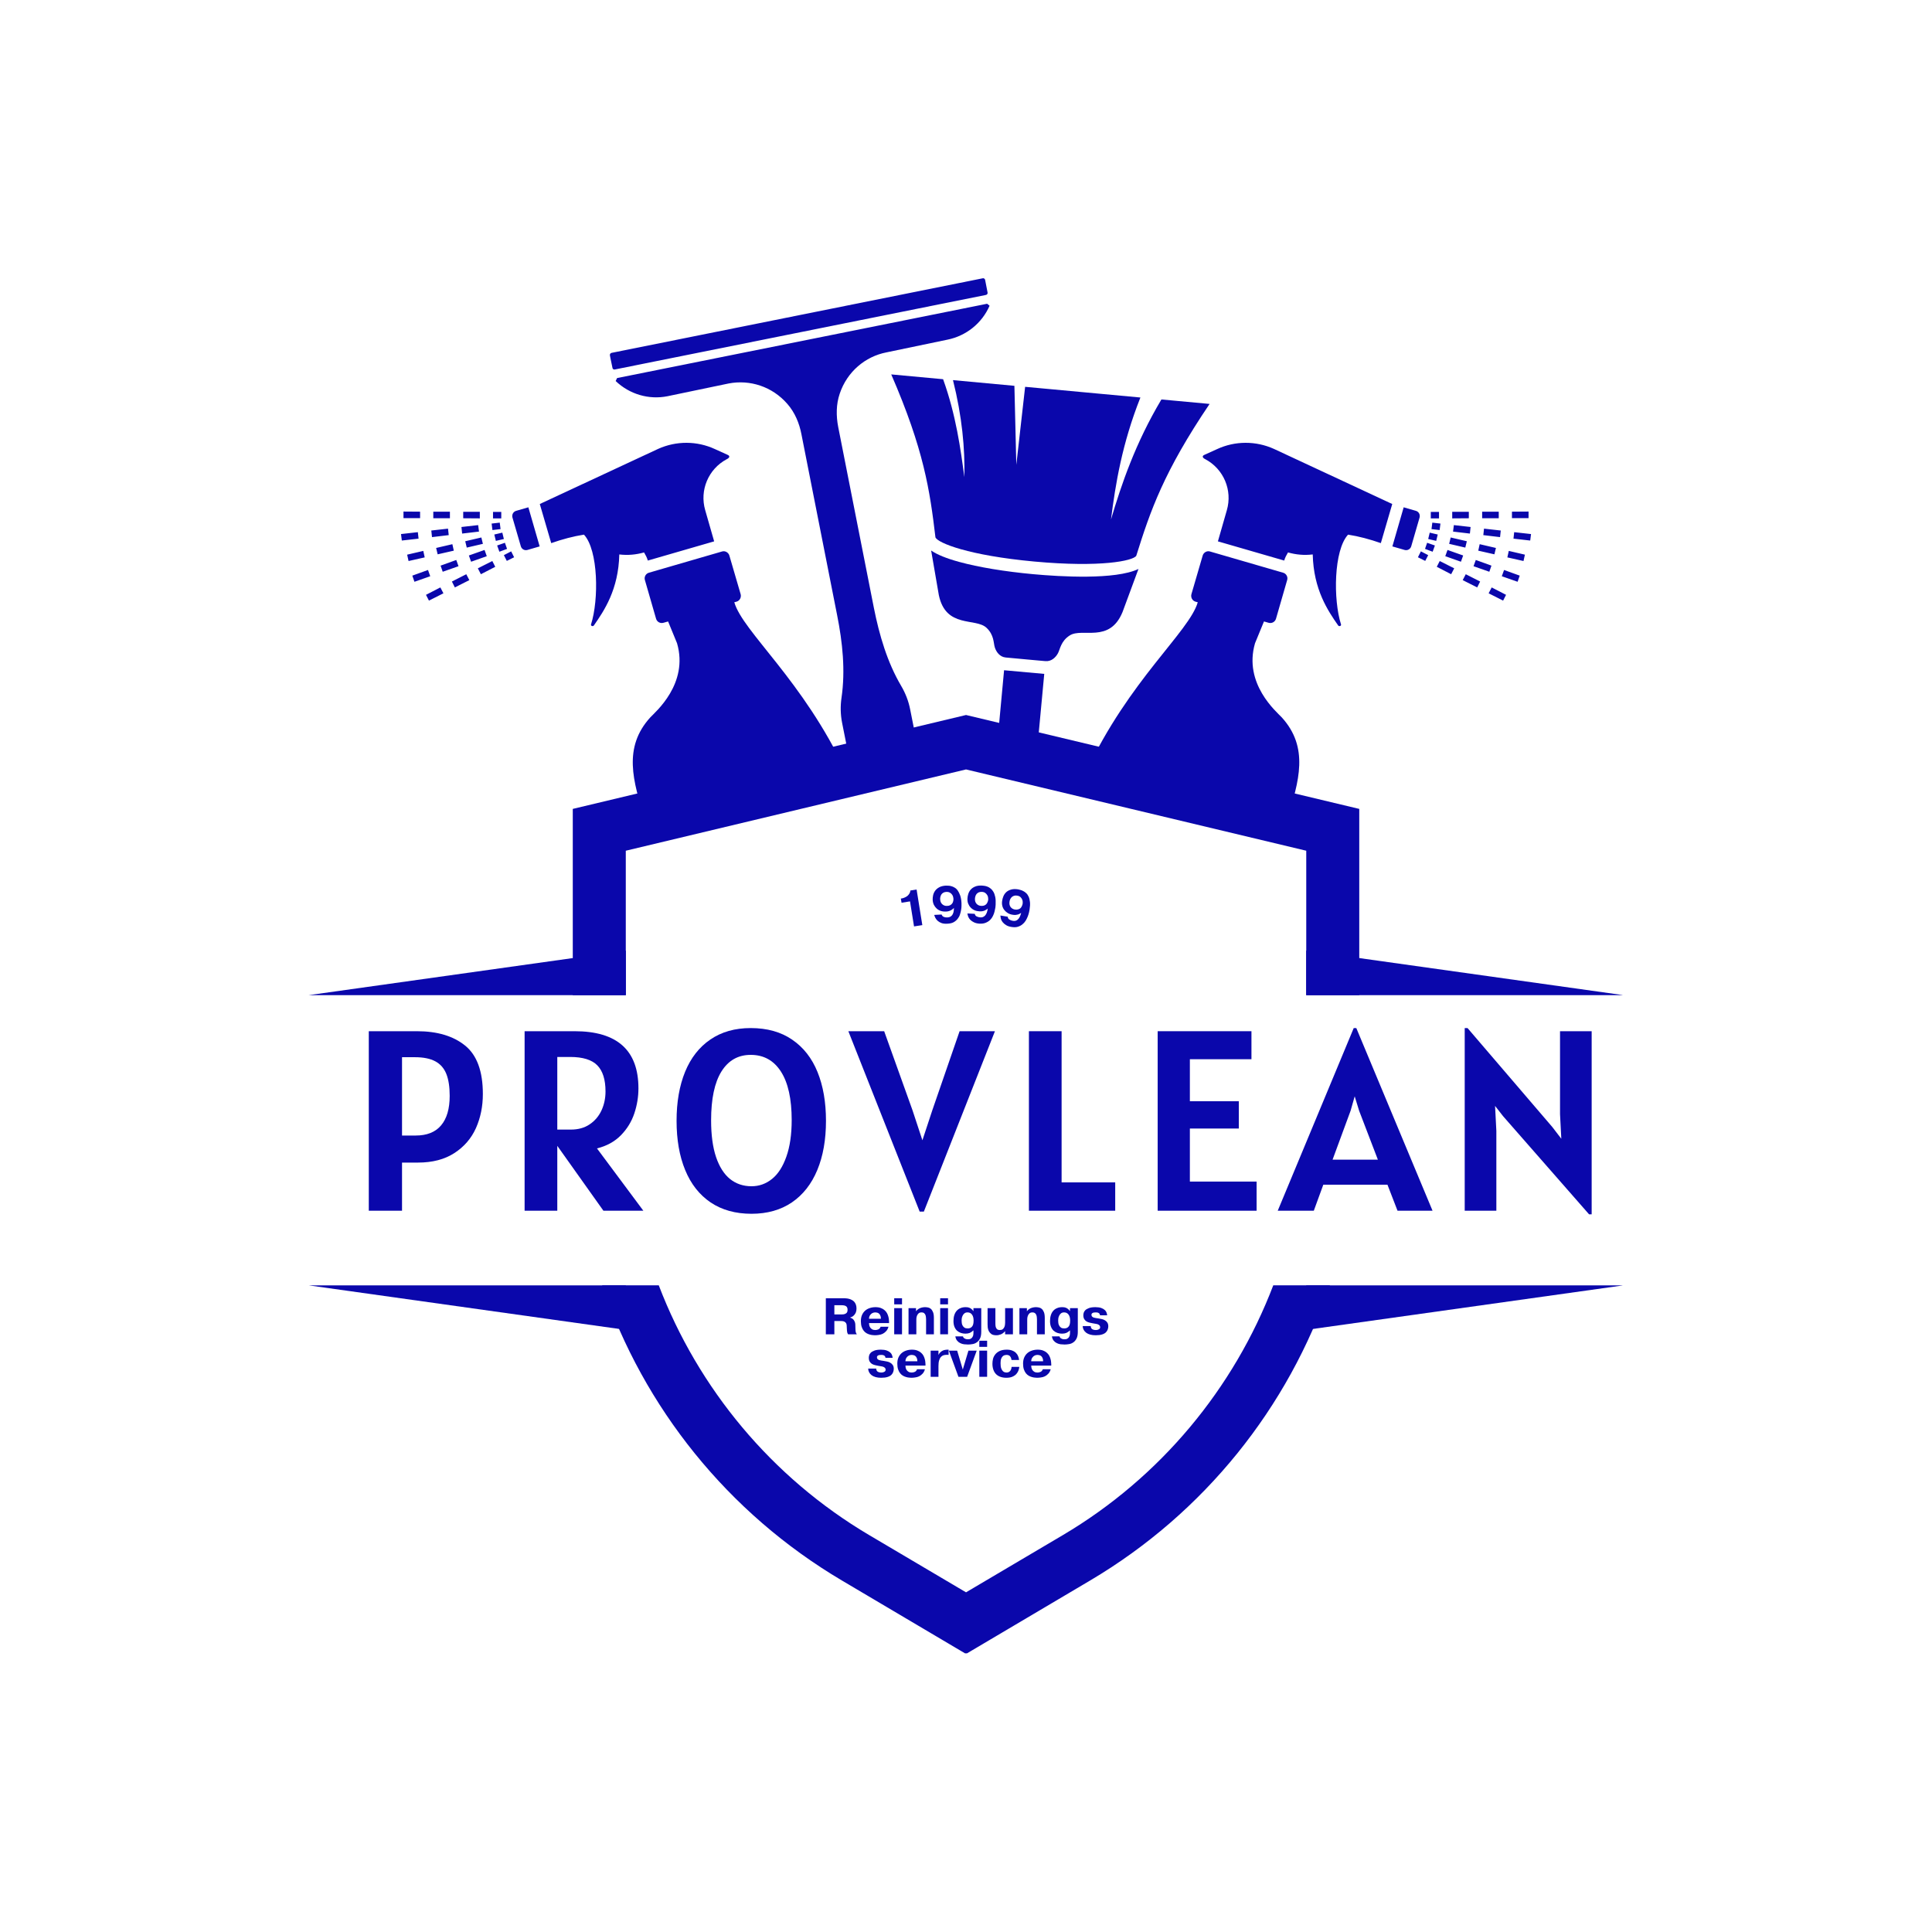 <svg version="1.0" preserveAspectRatio="xMidYMid meet" height="500" viewBox="0 0 375 375" zoomAndPan="magnify" width="500" xmlns:xlink="http://www.w3.org/1999/xlink" xmlns="http://www.w3.org/2000/svg"><defs><g></g><clipPath id="d3d7d57d90"><path clip-rule="nonzero" d="M 111 138 L 264 138 L 264 320.91 L 111 320.91 Z M 111 138"></path></clipPath><clipPath id="9ff774bff2"><path clip-rule="nonzero" d="M 253 184 L 314.922 184 L 314.922 194 L 253 194 Z M 253 184"></path></clipPath><clipPath id="5b6c2dd05d"><path clip-rule="nonzero" d="M 59.922 184 L 122 184 L 122 194 L 59.922 194 Z M 59.922 184"></path></clipPath><clipPath id="3cd5bef9d6"><path clip-rule="nonzero" d="M 253 249 L 314.922 249 L 314.922 259 L 253 259 Z M 253 249"></path></clipPath><clipPath id="32ab9796e4"><path clip-rule="nonzero" d="M 59.922 249 L 122 249 L 122 259 L 59.922 259 Z M 59.922 249"></path></clipPath></defs><path fill-rule="nonzero" fill-opacity="1" d="M 200.555 111.449 C 195.051 110.945 189.941 110.098 186.176 109.066 C 183.703 108.391 181.906 107.66 180.734 106.855 L 182.23 115.527 C 183.598 122.012 189.344 119.867 191.469 121.844 C 192.984 123.25 192.816 124.828 193.098 125.68 C 193.375 126.531 194.043 127.512 195.223 127.621 L 196.918 127.777 L 199.062 127.977 L 201.203 128.172 L 202.898 128.324 C 204.078 128.434 204.914 127.59 205.344 126.805 C 205.773 126.023 205.898 124.438 207.645 123.332 C 210.094 121.777 215.355 124.934 217.879 118.809 L 220.977 110.434 C 216.496 112.578 205.785 111.93 200.555 111.449 Z M 200.555 111.449" fill="#0a07ab"></path><path fill-rule="nonzero" fill-opacity="1" d="M 200.781 108.996 C 213.648 110.18 219.957 108.859 220.551 107.871 C 223.293 99.098 225.902 91.547 234.781 78.402 L 225.43 77.535 C 220.359 86.039 217.66 94.043 215.645 100.832 C 216.512 93.957 217.789 86.141 221.352 77.156 L 203.891 75.535 L 198.977 75.082 L 197.266 90.219 L 196.895 74.887 L 184.973 73.781 C 186.727 80.781 187.32 87.055 187.18 92.602 C 186.465 87.207 185.551 80.527 183.055 73.605 L 172.988 72.672 C 179.316 87.25 180.484 95.156 181.57 104.305 C 182.039 105.395 187.992 107.82 200.781 108.996 Z M 200.781 108.996" fill="#0a07ab"></path><path fill-rule="nonzero" fill-opacity="1" d="M 202.688 130.801 L 201.133 147.426 L 193.449 145.598 L 194.891 130.094 Z M 202.688 130.801" fill="#0a07ab"></path><path fill-rule="nonzero" fill-opacity="1" d="M 191.324 54.906 L 191.207 54.312 C 191.164 54.109 190.957 53.969 190.75 54.016 L 189.723 54.223 L 119.844 68.262 L 118.699 68.492 C 118.492 68.535 118.355 68.742 118.379 68.949 L 118.492 69.543 L 118.883 71.418 C 118.906 71.625 119.109 71.762 119.34 71.715 L 191.391 57.242 C 191.598 57.195 191.734 56.988 191.688 56.781 Z M 191.598 58.957 L 119.773 73.383 L 119.5 73.957 C 122.176 76.516 125.926 77.637 129.562 76.906 L 141.406 74.438 C 145.523 73.637 149.891 75.008 152.84 78.414 C 154.281 80.062 155.148 82.141 155.559 84.293 L 162.488 119.414 C 163.539 124.695 164.113 130.117 163.336 135.445 C 163.105 137.023 163.129 138.668 163.449 140.293 L 165.277 149.484 L 178.383 146.352 L 176.664 137.707 C 176.348 136.082 175.75 134.551 174.93 133.156 C 172.207 128.539 170.676 123.277 169.621 117.996 L 162.695 82.875 C 162.281 80.723 162.281 78.484 162.992 76.402 C 164.434 72.125 167.953 69.199 172.047 68.398 L 183.891 65.93 C 187.527 65.199 190.59 62.75 192.078 59.344 Z M 191.598 58.957" fill="#0a07ab"></path><path fill-rule="nonzero" fill-opacity="1" d="M 278.012 101.441 L 277.852 102.699 L 279.43 102.883 L 279.59 101.625 Z M 281.875 99.336 L 281.875 100.617 L 285.098 100.594 L 285.098 99.336 Z M 277.508 103.387 L 277.211 104.621 L 278.766 104.984 L 279.062 103.75 Z M 280.961 106.746 L 280.527 107.957 L 283.566 109.031 L 284 107.82 Z M 277.004 105.352 L 276.594 106.539 L 278.078 107.09 L 278.512 105.879 Z M 279.449 108.895 L 278.879 110.016 L 281.668 111.457 L 282.262 110.312 Z M 247.254 87.125 C 243.758 85.551 239.73 85.551 236.234 87.172 L 233.809 88.27 C 233.191 88.523 233.465 88.91 233.969 89.141 C 237.512 91.039 239.25 95.152 238.133 99.016 L 236.395 105.078 L 249.266 108.805 C 249.426 108.211 249.723 107.707 250 107.227 C 251.531 107.66 253.133 107.82 254.801 107.613 C 254.961 114.453 257.75 118.547 259.738 121.402 C 259.922 121.656 260.379 121.496 260.289 121.199 C 258.758 116.395 258.871 106.793 261.66 103.773 C 263.719 104.094 265.867 104.664 268.02 105.418 L 270.234 97.828 Z M 248.766 139.219 C 247.805 138.188 241.309 132.723 243.598 124.855 L 245.336 120.625 L 246.227 120.879 C 246.844 121.062 247.484 120.719 247.668 120.102 L 249.84 112.578 C 250.023 111.984 249.656 111.32 249.039 111.16 L 239.113 108.277 L 234.859 107.043 C 234.266 106.859 233.625 107.227 233.445 107.82 L 231.25 115.344 C 231.09 115.961 231.43 116.602 232.047 116.785 L 232.484 116.898 C 230.836 122.617 219.129 132.039 210.852 149.758 L 249.816 159.043 C 252.172 151.609 254.113 145.07 248.766 139.219 Z M 281.578 104.324 L 281.281 105.559 L 284.414 106.289 L 284.711 105.055 Z M 277.715 99.359 L 277.715 100.617 L 279.312 100.617 L 279.312 99.359 Z M 274.832 99.156 L 272.453 98.469 L 270.258 106.059 L 272.637 106.746 C 273.184 106.906 273.758 106.586 273.918 106.039 L 275.539 100.457 C 275.699 99.887 275.379 99.316 274.832 99.156 Z M 275.793 107.02 L 275.219 108.164 L 276.637 108.871 L 277.211 107.754 Z M 291.938 110.633 L 291.5 111.848 L 294.566 112.922 L 294.977 111.73 Z M 282.195 101.922 L 282.035 103.18 L 285.305 103.566 L 285.441 102.289 Z M 292.852 106.93 L 292.578 108.188 L 295.711 108.895 L 295.984 107.66 Z M 293.902 103.293 L 293.766 104.551 L 297.012 104.918 L 297.172 103.66 Z M 293.469 99.316 L 293.469 100.574 L 296.691 100.574 L 296.691 99.293 Z M 289.535 114.02 L 288.941 115.16 L 291.754 116.578 L 292.324 115.457 Z M 287.684 99.316 L 287.684 100.594 L 290.906 100.594 L 290.906 99.316 Z M 284.504 111.457 L 283.91 112.602 L 286.723 114.02 L 287.293 112.875 Z M 286.449 108.691 L 286.012 109.902 L 289.078 110.977 L 289.488 109.789 Z M 287.203 105.625 L 286.93 106.883 L 290.062 107.594 L 290.359 106.359 Z M 288.047 102.609 L 287.91 103.867 L 291.16 104.254 L 291.297 102.973 Z M 288.047 102.609" fill="#0a07ab"></path><path fill-rule="nonzero" fill-opacity="1" d="M 97 101.441 L 95.422 101.625 L 95.582 102.883 L 97.16 102.699 Z M 89.91 99.336 L 89.91 100.594 L 93.133 100.617 L 93.133 99.336 Z M 97.5 103.387 L 95.945 103.75 L 96.246 104.984 L 97.801 104.621 Z M 94.051 106.746 L 91.008 107.82 L 91.441 109.031 L 94.484 107.957 Z M 98.004 105.352 L 96.496 105.879 L 96.93 107.09 L 98.418 106.539 Z M 95.559 108.895 L 92.746 110.312 L 93.34 111.457 L 96.129 110.016 Z M 141.199 88.27 L 138.777 87.172 C 135.277 85.551 131.254 85.551 127.754 87.125 L 104.773 97.828 L 106.992 105.422 C 109.141 104.664 111.289 104.094 113.348 103.773 C 116.137 106.793 116.254 116.395 114.719 121.199 C 114.629 121.496 115.086 121.656 115.27 121.402 C 117.258 118.547 120.047 114.453 120.207 107.617 C 121.879 107.82 123.477 107.66 125.012 107.227 C 125.285 107.707 125.582 108.211 125.742 108.805 L 138.617 105.078 L 136.879 99.02 C 135.758 95.152 137.496 91.039 141.039 89.141 C 141.543 88.91 141.816 88.523 141.199 88.27 Z M 142.527 116.898 L 142.961 116.785 C 143.578 116.602 143.922 115.961 143.762 115.344 L 141.566 107.82 C 141.383 107.227 140.742 106.859 140.148 107.043 L 135.895 108.277 L 125.973 111.16 C 125.352 111.32 124.988 111.984 125.172 112.578 L 127.344 120.102 C 127.527 120.719 128.164 121.062 128.785 120.879 L 129.676 120.625 L 131.414 124.855 C 133.699 132.723 127.207 138.188 126.246 139.219 C 120.895 145.07 122.84 151.609 125.191 159.043 L 164.156 149.758 C 155.879 132.035 144.172 122.617 142.527 116.898 Z M 93.43 104.324 L 90.301 105.055 L 90.598 106.289 L 93.73 105.559 Z M 95.695 99.359 L 95.695 100.617 L 97.297 100.617 L 97.297 99.359 Z M 102.555 98.469 L 100.176 99.156 C 99.629 99.316 99.309 99.887 99.469 100.457 L 101.094 106.039 C 101.254 106.586 101.824 106.906 102.371 106.746 L 104.75 106.059 Z M 99.219 107.02 L 97.801 107.754 L 98.371 108.871 L 99.789 108.164 Z M 83.074 110.633 L 80.031 111.73 L 80.445 112.922 L 83.508 111.848 Z M 92.812 101.922 L 89.566 102.289 L 89.703 103.566 L 92.973 103.18 Z M 82.16 106.93 L 79.027 107.66 L 79.301 108.895 L 82.434 108.188 Z M 81.105 103.293 L 77.836 103.66 L 77.996 104.918 L 81.242 104.551 Z M 78.316 99.293 L 78.316 100.574 L 81.539 100.574 L 81.539 99.316 Z M 85.473 114.02 L 82.684 115.457 L 83.258 116.578 L 86.07 115.16 Z M 84.102 99.316 L 84.102 100.594 L 87.328 100.594 L 87.328 99.316 Z M 90.504 111.457 L 87.715 112.875 L 88.285 114.02 L 91.098 112.602 Z M 88.562 108.691 L 85.52 109.789 L 85.93 110.977 L 88.996 109.902 Z M 87.805 105.625 L 84.652 106.359 L 84.949 107.594 L 88.082 106.883 Z M 86.961 102.609 L 83.715 102.973 L 83.852 104.254 L 87.098 103.867 Z M 86.961 102.609" fill="#0a07ab"></path><g clip-path="url(#d3d7d57d90)"><path fill-rule="nonzero" fill-opacity="1" d="M 187.504 138.781 L 111.176 157.008 L 111.176 193.16 L 121.465 193.16 L 121.465 165.125 L 187.504 149.348 L 253.543 165.125 L 253.543 193.16 L 263.832 193.16 L 263.832 157.008 Z M 206.348 297.934 L 187.504 309.07 L 168.664 297.934 C 149.773 286.75 135.508 269.488 127.867 249.48 L 116.871 249.48 C 124.918 273.191 141.246 293.656 163.426 306.781 L 187.504 321.027 L 211.582 306.781 C 233.762 293.656 250.09 273.191 258.141 249.48 L 247.141 249.48 C 239.504 269.488 225.234 286.75 206.348 297.934 Z M 206.348 297.934" fill="#0a07ab"></path></g><g clip-path="url(#9ff774bff2)"><path fill-rule="nonzero" fill-opacity="1" d="M 315.082 193.156 L 253.535 193.156 L 253.535 184.516 Z M 315.082 193.156" fill="#0a07ab"></path></g><g clip-path="url(#5b6c2dd05d)"><path fill-rule="nonzero" fill-opacity="1" d="M 59.926 193.156 L 121.477 193.156 L 121.477 184.516 Z M 59.926 193.156" fill="#0a07ab"></path></g><g clip-path="url(#3cd5bef9d6)"><path fill-rule="nonzero" fill-opacity="1" d="M 315.082 249.488 L 253.535 249.488 L 253.535 258.129 Z M 315.082 249.488" fill="#0a07ab"></path></g><g clip-path="url(#32ab9796e4)"><path fill-rule="nonzero" fill-opacity="1" d="M 59.926 249.488 L 121.477 249.488 L 121.477 258.129 Z M 59.926 249.488" fill="#0a07ab"></path></g><g fill-opacity="1" fill="#0a07ab"><g transform="translate(67.378, 235)"><g><path d="M 13.547 -34.844 C 17.484 -34.844 20.598 -33.914 22.891 -32.062 C 25.191 -30.207 26.344 -27.07 26.344 -22.656 C 26.344 -20.25 25.895 -18.039 25 -16.031 C 24.102 -14.031 22.707 -12.414 20.812 -11.188 C 18.914 -9.957 16.562 -9.344 13.75 -9.344 L 10.656 -9.344 L 10.656 0 L 4.203 0 L 4.203 -34.844 Z M 13.297 -14.594 C 15.484 -14.594 17.129 -15.25 18.234 -16.562 C 19.348 -17.875 19.906 -19.785 19.906 -22.297 C 19.906 -24.047 19.688 -25.469 19.25 -26.562 C 18.812 -27.656 18.098 -28.469 17.109 -29 C 16.117 -29.531 14.801 -29.797 13.156 -29.797 L 10.656 -29.797 L 10.656 -14.594 Z M 13.297 -14.594"></path></g></g></g><g fill-opacity="1" fill="#0a07ab"><g transform="translate(97.623, 235)"><g><path d="M 19.5 0 L 10.547 -12.594 L 10.547 0 L 4.203 0 L 4.203 -34.844 L 13.906 -34.844 C 22.164 -34.844 26.297 -31.145 26.297 -23.75 C 26.297 -22.102 26.031 -20.484 25.5 -18.891 C 24.969 -17.297 24.098 -15.879 22.891 -14.641 C 21.68 -13.41 20.133 -12.562 18.25 -12.094 L 27.25 0 Z M 13.203 -15.75 C 14.617 -15.75 15.828 -16.086 16.828 -16.766 C 17.836 -17.441 18.602 -18.344 19.125 -19.469 C 19.645 -20.594 19.906 -21.82 19.906 -23.156 C 19.906 -25.445 19.375 -27.133 18.312 -28.219 C 17.25 -29.301 15.492 -29.844 13.047 -29.844 L 10.547 -29.844 L 10.547 -15.75 Z M 13.203 -15.75"></path></g></g></g><g fill-opacity="1" fill="#0a07ab"><g transform="translate(129.369, 235)"><g><path d="M 16.5 0.594 C 13.395 0.594 10.75 -0.141 8.562 -1.609 C 6.383 -3.086 4.738 -5.18 3.625 -7.891 C 2.508 -10.598 1.953 -13.785 1.953 -17.453 C 1.953 -21.086 2.504 -24.258 3.609 -26.969 C 4.723 -29.676 6.359 -31.766 8.516 -33.234 C 10.672 -34.711 13.281 -35.453 16.344 -35.453 C 19.531 -35.453 22.211 -34.703 24.391 -33.203 C 26.578 -31.711 28.219 -29.617 29.312 -26.922 C 30.406 -24.223 30.953 -21.066 30.953 -17.453 C 30.953 -13.785 30.391 -10.598 29.266 -7.891 C 28.141 -5.18 26.492 -3.086 24.328 -1.609 C 22.16 -0.141 19.551 0.594 16.5 0.594 Z M 16.5 -4.75 C 17.977 -4.75 19.305 -5.223 20.484 -6.172 C 21.66 -7.117 22.586 -8.562 23.266 -10.5 C 23.953 -12.438 24.297 -14.801 24.297 -17.594 C 24.297 -21.719 23.598 -24.859 22.203 -27.016 C 20.816 -29.172 18.863 -30.25 16.344 -30.25 C 13.895 -30.25 12 -29.172 10.656 -27.016 C 9.32 -24.859 8.656 -21.703 8.656 -17.547 C 8.656 -14.711 8.973 -12.344 9.609 -10.438 C 10.254 -8.531 11.16 -7.102 12.328 -6.156 C 13.504 -5.219 14.895 -4.75 16.5 -4.75 Z M 16.5 -4.75"></path></g></g></g><g fill-opacity="1" fill="#0a07ab"><g transform="translate(165.164, 235)"><g><path d="M 27.953 -34.844 L 14.156 0.172 L 13.344 0.172 L -0.5 -34.844 L 6.453 -34.844 L 11.953 -19.5 L 13.875 -13.672 L 15.797 -19.5 L 21.094 -34.844 Z M 27.953 -34.844"></path></g></g></g><g fill-opacity="1" fill="#0a07ab"><g transform="translate(195.509, 235)"><g><path d="M 20.953 -5.5 L 20.953 0 L 4.203 0 L 4.203 -34.844 L 10.547 -34.844 L 10.547 -5.5 Z M 20.953 -5.5"></path></g></g></g><g fill-opacity="1" fill="#0a07ab"><g transform="translate(220.656, 235)"><g><path d="M 23.25 -5.656 L 23.25 0 L 4.047 0 L 4.047 -34.844 L 22.25 -34.844 L 22.25 -29.406 L 10.297 -29.406 L 10.297 -21.25 L 19.797 -21.25 L 19.797 -15.953 L 10.297 -15.953 L 10.297 -5.656 Z M 23.25 -5.656"></path></g></g></g><g fill-opacity="1" fill="#0a07ab"><g transform="translate(248.852, 235)"><g><path d="M 20.453 -5.047 L 8 -5.047 L 6.156 0 L -0.844 0 L 13.906 -35.453 L 14.406 -35.453 L 29.203 0 L 22.406 0 Z M 18.594 -9.906 L 14.953 -19.406 L 14.094 -22.203 L 13.297 -19.406 L 9.797 -9.906 Z M 18.594 -9.906"></path></g></g></g><g fill-opacity="1" fill="#0a07ab"><g transform="translate(280.097, 235)"><g><path d="M 28.844 -34.844 L 28.844 0.703 L 28.344 0.703 L 11.656 -18.344 L 10.094 -20.344 L 10.344 -15.5 L 10.344 0 L 4.203 0 L 4.203 -35.453 L 4.75 -35.453 L 21.203 -16.25 L 22.953 -13.969 L 22.703 -18.75 L 22.703 -34.844 Z M 28.844 -34.844"></path></g></g></g><g fill-opacity="1" fill="#0a07ab"><g transform="translate(159.543, 258.986)"><g><path d="M 2.406 -3.859 L 3.906 -3.859 C 4.145 -3.859 4.332 -3.891 4.469 -3.953 C 4.613 -4.016 4.723 -4.086 4.797 -4.172 C 4.867 -4.266 4.914 -4.359 4.938 -4.453 C 4.957 -4.555 4.969 -4.648 4.969 -4.734 C 4.969 -5.086 4.867 -5.328 4.672 -5.453 C 4.484 -5.578 4.207 -5.641 3.844 -5.641 L 2.406 -5.641 Z M 0.75 -7 L 4.328 -7 C 4.453 -7 4.594 -6.988 4.75 -6.969 C 4.914 -6.957 5.086 -6.926 5.266 -6.875 C 5.441 -6.832 5.613 -6.766 5.781 -6.672 C 5.957 -6.586 6.113 -6.473 6.25 -6.328 C 6.383 -6.18 6.492 -6 6.578 -5.781 C 6.66 -5.562 6.703 -5.305 6.703 -5.016 C 6.703 -4.711 6.66 -4.457 6.578 -4.25 C 6.492 -4.051 6.391 -3.883 6.266 -3.75 C 6.148 -3.613 6.02 -3.504 5.875 -3.422 C 5.727 -3.348 5.598 -3.297 5.484 -3.266 L 5.484 -3.234 C 5.723 -3.16 5.91 -3.055 6.047 -2.922 C 6.18 -2.785 6.281 -2.633 6.344 -2.469 C 6.414 -2.312 6.457 -2.148 6.469 -1.984 C 6.477 -1.816 6.484 -1.672 6.484 -1.547 C 6.492 -1.316 6.5 -1.125 6.5 -0.969 C 6.508 -0.812 6.52 -0.676 6.531 -0.562 C 6.551 -0.457 6.578 -0.359 6.609 -0.266 C 6.648 -0.172 6.703 -0.082 6.766 0 L 5.078 0 C 5.004 -0.102 4.953 -0.203 4.922 -0.297 C 4.891 -0.398 4.867 -0.516 4.859 -0.641 C 4.848 -0.773 4.836 -0.93 4.828 -1.109 C 4.828 -1.285 4.816 -1.508 4.797 -1.781 C 4.773 -1.988 4.711 -2.145 4.609 -2.25 C 4.516 -2.363 4.406 -2.441 4.281 -2.484 C 4.156 -2.535 4.031 -2.562 3.906 -2.562 C 3.789 -2.57 3.711 -2.578 3.672 -2.578 L 2.406 -2.578 L 2.406 0 L 0.75 0 Z M 0.75 -7"></path></g></g></g><g fill-opacity="1" fill="#0a07ab"><g transform="translate(166.72, 258.986)"><g><path d="M 4.266 -3.016 C 4.266 -3.297 4.223 -3.516 4.141 -3.672 C 4.066 -3.836 3.973 -3.961 3.859 -4.047 C 3.754 -4.129 3.641 -4.18 3.516 -4.203 C 3.398 -4.234 3.297 -4.25 3.203 -4.25 C 2.973 -4.25 2.781 -4.207 2.625 -4.125 C 2.477 -4.051 2.352 -3.953 2.25 -3.828 C 2.145 -3.711 2.066 -3.578 2.016 -3.422 C 1.973 -3.273 1.953 -3.141 1.953 -3.016 Z M 5.734 -1.469 C 5.641 -1.113 5.488 -0.828 5.281 -0.609 C 5.082 -0.391 4.859 -0.219 4.609 -0.094 C 4.367 0.02 4.113 0.094 3.844 0.125 C 3.582 0.164 3.332 0.188 3.094 0.188 C 2.988 0.188 2.848 0.176 2.672 0.156 C 2.492 0.145 2.301 0.109 2.094 0.047 C 1.895 -0.004 1.691 -0.086 1.484 -0.203 C 1.285 -0.316 1.102 -0.473 0.938 -0.672 C 0.77 -0.879 0.633 -1.133 0.531 -1.438 C 0.426 -1.75 0.375 -2.117 0.375 -2.547 C 0.375 -2.984 0.441 -3.367 0.578 -3.703 C 0.723 -4.047 0.922 -4.332 1.172 -4.562 C 1.422 -4.789 1.719 -4.961 2.062 -5.078 C 2.414 -5.203 2.801 -5.266 3.219 -5.266 C 3.633 -5.266 3.984 -5.207 4.266 -5.094 C 4.555 -4.988 4.797 -4.848 4.984 -4.672 C 5.18 -4.504 5.336 -4.312 5.453 -4.094 C 5.566 -3.875 5.648 -3.66 5.703 -3.453 C 5.766 -3.242 5.801 -3.047 5.812 -2.859 C 5.82 -2.68 5.832 -2.547 5.844 -2.453 L 5.844 -2.172 L 1.953 -2.172 C 1.953 -2.047 1.969 -1.906 2 -1.75 C 2.039 -1.594 2.102 -1.445 2.188 -1.312 C 2.281 -1.176 2.406 -1.062 2.562 -0.969 C 2.719 -0.875 2.922 -0.828 3.172 -0.828 C 3.391 -0.828 3.598 -0.875 3.797 -0.969 C 3.992 -1.07 4.129 -1.238 4.203 -1.469 Z M 5.734 -1.469"></path></g></g></g><g fill-opacity="1" fill="#0a07ab"><g transform="translate(172.957, 258.986)"><g><path d="M 0.609 -7 L 2.125 -7 L 2.125 -5.812 L 0.609 -5.812 Z M 2.125 -5.078 L 2.125 0 L 0.609 0 L 0.609 -5.078 Z M 2.125 -5.078"></path></g></g></g><g fill-opacity="1" fill="#0a07ab"><g transform="translate(175.736, 258.986)"><g><path d="M 2.062 -4.469 C 2.27 -4.75 2.531 -4.953 2.844 -5.078 C 3.156 -5.203 3.484 -5.266 3.828 -5.266 C 4.004 -5.266 4.191 -5.242 4.391 -5.203 C 4.586 -5.172 4.77 -5.082 4.938 -4.938 C 5.102 -4.801 5.242 -4.594 5.359 -4.312 C 5.473 -4.039 5.531 -3.664 5.531 -3.188 L 5.531 0 L 4.016 0 L 4.016 -2.938 C 4.016 -3.062 4.004 -3.195 3.984 -3.344 C 3.973 -3.5 3.938 -3.645 3.875 -3.781 C 3.82 -3.914 3.738 -4.023 3.625 -4.109 C 3.508 -4.203 3.352 -4.25 3.156 -4.25 C 2.895 -4.25 2.695 -4.188 2.562 -4.062 C 2.426 -3.938 2.328 -3.797 2.266 -3.641 C 2.203 -3.484 2.16 -3.328 2.141 -3.172 C 2.129 -3.016 2.125 -2.91 2.125 -2.859 L 2.125 0 L 0.609 0 L 0.609 -5.078 L 2.062 -5.078 Z M 2.062 -4.469"></path></g></g></g><g fill-opacity="1" fill="#0a07ab"><g transform="translate(181.884, 258.986)"><g><path d="M 0.609 -7 L 2.125 -7 L 2.125 -5.812 L 0.609 -5.812 Z M 2.125 -5.078 L 2.125 0 L 0.609 0 L 0.609 -5.078 Z M 2.125 -5.078"></path></g></g></g><g fill-opacity="1" fill="#0a07ab"><g transform="translate(184.663, 258.986)"><g><path d="M 3.156 -1.141 C 3.27 -1.141 3.395 -1.156 3.531 -1.188 C 3.664 -1.219 3.789 -1.285 3.906 -1.391 C 4.031 -1.492 4.129 -1.645 4.203 -1.844 C 4.273 -2.039 4.312 -2.312 4.312 -2.656 C 4.312 -3.156 4.207 -3.547 4 -3.828 C 3.789 -4.109 3.504 -4.25 3.141 -4.25 C 2.891 -4.25 2.688 -4.188 2.531 -4.062 C 2.383 -3.945 2.27 -3.801 2.188 -3.625 C 2.102 -3.457 2.047 -3.285 2.016 -3.109 C 1.992 -2.93 1.984 -2.785 1.984 -2.672 C 1.984 -2.535 1.992 -2.379 2.016 -2.203 C 2.035 -2.023 2.086 -1.859 2.172 -1.703 C 2.254 -1.547 2.375 -1.41 2.531 -1.297 C 2.688 -1.191 2.895 -1.141 3.156 -1.141 Z M 2.25 0.406 C 2.258 0.457 2.281 0.516 2.312 0.578 C 2.352 0.648 2.41 0.711 2.484 0.766 C 2.555 0.816 2.648 0.863 2.766 0.906 C 2.891 0.945 3.047 0.969 3.234 0.969 C 3.473 0.969 3.66 0.922 3.797 0.828 C 3.941 0.742 4.047 0.633 4.109 0.5 C 4.18 0.375 4.227 0.242 4.25 0.109 C 4.27 -0.023 4.281 -0.141 4.281 -0.234 L 4.281 -0.734 L 4.234 -0.734 C 4.023 -0.523 3.801 -0.367 3.562 -0.266 C 3.32 -0.172 3.039 -0.125 2.719 -0.125 C 2.414 -0.125 2.125 -0.172 1.844 -0.266 C 1.57 -0.359 1.328 -0.5 1.109 -0.688 C 0.898 -0.883 0.727 -1.141 0.594 -1.453 C 0.469 -1.766 0.406 -2.141 0.406 -2.578 C 0.406 -2.992 0.457 -3.367 0.562 -3.703 C 0.664 -4.035 0.816 -4.316 1.016 -4.547 C 1.223 -4.785 1.473 -4.961 1.766 -5.078 C 2.055 -5.203 2.379 -5.266 2.734 -5.266 C 2.836 -5.266 2.953 -5.258 3.078 -5.25 C 3.203 -5.238 3.332 -5.207 3.469 -5.156 C 3.602 -5.113 3.734 -5.039 3.859 -4.938 C 3.992 -4.844 4.125 -4.703 4.25 -4.516 L 4.281 -4.516 L 4.281 -5.078 L 5.797 -5.078 L 5.797 -0.469 C 5.797 0.07 5.711 0.504 5.547 0.828 C 5.379 1.16 5.164 1.41 4.906 1.578 C 4.656 1.754 4.379 1.863 4.078 1.906 C 3.773 1.957 3.492 1.984 3.234 1.984 C 2.992 1.984 2.738 1.969 2.469 1.938 C 2.207 1.906 1.961 1.832 1.734 1.719 C 1.504 1.613 1.301 1.457 1.125 1.25 C 0.945 1.039 0.828 0.758 0.766 0.406 Z M 2.25 0.406"></path></g></g></g><g fill-opacity="1" fill="#0a07ab"><g transform="translate(191.11, 258.986)"><g><path d="M 3.984 -0.609 C 3.703 -0.297 3.422 -0.086 3.141 0.016 C 2.867 0.129 2.582 0.188 2.281 0.188 C 1.863 0.188 1.539 0.109 1.312 -0.047 C 1.094 -0.211 0.926 -0.406 0.812 -0.625 C 0.707 -0.844 0.641 -1.07 0.609 -1.312 C 0.586 -1.551 0.578 -1.75 0.578 -1.906 L 0.578 -5.078 L 2.094 -5.078 L 2.094 -2.141 C 2.094 -1.891 2.109 -1.68 2.141 -1.516 C 2.18 -1.348 2.238 -1.211 2.312 -1.109 C 2.383 -1.004 2.473 -0.93 2.578 -0.891 C 2.68 -0.848 2.805 -0.828 2.953 -0.828 C 3.191 -0.828 3.379 -0.879 3.516 -0.984 C 3.648 -1.098 3.754 -1.234 3.828 -1.391 C 3.898 -1.547 3.941 -1.703 3.953 -1.859 C 3.973 -2.016 3.984 -2.141 3.984 -2.234 L 3.984 -5.078 L 5.5 -5.078 L 5.5 0 L 3.984 0 Z M 3.984 -0.609"></path></g></g></g><g fill-opacity="1" fill="#0a07ab"><g transform="translate(197.258, 258.986)"><g><path d="M 2.062 -4.469 C 2.27 -4.75 2.531 -4.953 2.844 -5.078 C 3.156 -5.203 3.484 -5.266 3.828 -5.266 C 4.004 -5.266 4.191 -5.242 4.391 -5.203 C 4.586 -5.172 4.77 -5.082 4.938 -4.938 C 5.102 -4.801 5.242 -4.594 5.359 -4.312 C 5.473 -4.039 5.531 -3.664 5.531 -3.188 L 5.531 0 L 4.016 0 L 4.016 -2.938 C 4.016 -3.062 4.004 -3.195 3.984 -3.344 C 3.973 -3.5 3.938 -3.645 3.875 -3.781 C 3.82 -3.914 3.738 -4.023 3.625 -4.109 C 3.508 -4.203 3.352 -4.25 3.156 -4.25 C 2.895 -4.25 2.695 -4.188 2.562 -4.062 C 2.426 -3.938 2.328 -3.797 2.266 -3.641 C 2.203 -3.484 2.16 -3.328 2.141 -3.172 C 2.129 -3.016 2.125 -2.91 2.125 -2.859 L 2.125 0 L 0.609 0 L 0.609 -5.078 L 2.062 -5.078 Z M 2.062 -4.469"></path></g></g></g><g fill-opacity="1" fill="#0a07ab"><g transform="translate(203.405, 258.986)"><g><path d="M 3.156 -1.141 C 3.27 -1.141 3.395 -1.156 3.531 -1.188 C 3.664 -1.219 3.789 -1.285 3.906 -1.391 C 4.031 -1.492 4.129 -1.645 4.203 -1.844 C 4.273 -2.039 4.312 -2.312 4.312 -2.656 C 4.312 -3.156 4.207 -3.547 4 -3.828 C 3.789 -4.109 3.504 -4.25 3.141 -4.25 C 2.891 -4.25 2.688 -4.188 2.531 -4.062 C 2.383 -3.945 2.27 -3.801 2.188 -3.625 C 2.102 -3.457 2.047 -3.285 2.016 -3.109 C 1.992 -2.93 1.984 -2.785 1.984 -2.672 C 1.984 -2.535 1.992 -2.379 2.016 -2.203 C 2.035 -2.023 2.086 -1.859 2.172 -1.703 C 2.254 -1.547 2.375 -1.41 2.531 -1.297 C 2.688 -1.191 2.895 -1.141 3.156 -1.141 Z M 2.25 0.406 C 2.258 0.457 2.281 0.516 2.312 0.578 C 2.352 0.648 2.41 0.711 2.484 0.766 C 2.555 0.816 2.648 0.863 2.766 0.906 C 2.891 0.945 3.047 0.969 3.234 0.969 C 3.473 0.969 3.66 0.922 3.797 0.828 C 3.941 0.742 4.047 0.633 4.109 0.5 C 4.18 0.375 4.227 0.242 4.25 0.109 C 4.27 -0.023 4.281 -0.141 4.281 -0.234 L 4.281 -0.734 L 4.234 -0.734 C 4.023 -0.523 3.801 -0.367 3.562 -0.266 C 3.32 -0.172 3.039 -0.125 2.719 -0.125 C 2.414 -0.125 2.125 -0.172 1.844 -0.266 C 1.57 -0.359 1.328 -0.5 1.109 -0.688 C 0.898 -0.883 0.727 -1.141 0.594 -1.453 C 0.469 -1.766 0.406 -2.141 0.406 -2.578 C 0.406 -2.992 0.457 -3.367 0.562 -3.703 C 0.664 -4.035 0.816 -4.316 1.016 -4.547 C 1.223 -4.785 1.473 -4.961 1.766 -5.078 C 2.055 -5.203 2.379 -5.266 2.734 -5.266 C 2.836 -5.266 2.953 -5.258 3.078 -5.25 C 3.203 -5.238 3.332 -5.207 3.469 -5.156 C 3.602 -5.113 3.734 -5.039 3.859 -4.938 C 3.992 -4.844 4.125 -4.703 4.25 -4.516 L 4.281 -4.516 L 4.281 -5.078 L 5.797 -5.078 L 5.797 -0.469 C 5.797 0.07 5.711 0.504 5.547 0.828 C 5.379 1.16 5.164 1.41 4.906 1.578 C 4.656 1.754 4.379 1.863 4.078 1.906 C 3.773 1.957 3.492 1.984 3.234 1.984 C 2.992 1.984 2.738 1.969 2.469 1.938 C 2.207 1.906 1.961 1.832 1.734 1.719 C 1.504 1.613 1.301 1.457 1.125 1.25 C 0.945 1.039 0.828 0.758 0.766 0.406 Z M 2.25 0.406"></path></g></g></g><g fill-opacity="1" fill="#0a07ab"><g transform="translate(209.853, 258.986)"><g><path d="M 1.859 -1.594 C 1.867 -1.32 1.961 -1.125 2.141 -1 C 2.328 -0.883 2.57 -0.828 2.875 -0.828 C 2.969 -0.828 3.062 -0.836 3.156 -0.859 C 3.25 -0.879 3.332 -0.91 3.406 -0.953 C 3.488 -0.992 3.555 -1.047 3.609 -1.109 C 3.66 -1.18 3.688 -1.27 3.688 -1.375 C 3.688 -1.52 3.645 -1.633 3.562 -1.719 C 3.477 -1.812 3.367 -1.883 3.234 -1.938 C 3.098 -1.988 2.941 -2.023 2.766 -2.047 C 2.586 -2.078 2.406 -2.109 2.219 -2.141 C 2.031 -2.172 1.832 -2.211 1.625 -2.266 C 1.414 -2.316 1.219 -2.395 1.031 -2.5 C 0.852 -2.613 0.707 -2.766 0.594 -2.953 C 0.477 -3.148 0.422 -3.398 0.422 -3.703 C 0.422 -3.816 0.441 -3.961 0.484 -4.141 C 0.523 -4.316 0.625 -4.488 0.781 -4.656 C 0.938 -4.82 1.172 -4.961 1.484 -5.078 C 1.797 -5.203 2.223 -5.266 2.766 -5.266 C 3.223 -5.266 3.598 -5.211 3.891 -5.109 C 4.18 -5.004 4.41 -4.875 4.578 -4.719 C 4.742 -4.57 4.859 -4.406 4.922 -4.219 C 4.992 -4.031 5.035 -3.852 5.047 -3.688 L 3.656 -3.688 C 3.645 -3.832 3.602 -3.941 3.531 -4.016 C 3.469 -4.086 3.395 -4.141 3.312 -4.172 C 3.227 -4.211 3.145 -4.234 3.062 -4.234 C 2.977 -4.242 2.91 -4.25 2.859 -4.25 C 2.797 -4.25 2.711 -4.242 2.609 -4.234 C 2.516 -4.234 2.422 -4.219 2.328 -4.188 C 2.242 -4.156 2.164 -4.109 2.094 -4.047 C 2.031 -3.984 2 -3.906 2 -3.812 C 2 -3.656 2.035 -3.535 2.109 -3.453 C 2.191 -3.367 2.297 -3.301 2.422 -3.25 C 2.555 -3.207 2.695 -3.176 2.844 -3.156 C 2.988 -3.133 3.129 -3.113 3.266 -3.094 C 3.484 -3.062 3.707 -3.02 3.938 -2.969 C 4.176 -2.926 4.391 -2.848 4.578 -2.734 C 4.773 -2.629 4.938 -2.484 5.062 -2.297 C 5.195 -2.109 5.266 -1.859 5.266 -1.547 C 5.266 -1.348 5.227 -1.145 5.156 -0.938 C 5.094 -0.738 4.973 -0.551 4.797 -0.375 C 4.629 -0.207 4.383 -0.07 4.062 0.031 C 3.75 0.133 3.336 0.188 2.828 0.188 C 2.035 0.188 1.422 0.023 0.984 -0.297 C 0.547 -0.629 0.316 -1.062 0.297 -1.594 Z M 1.859 -1.594"></path></g></g></g><g fill-opacity="1" fill="#0a07ab"><g transform="translate(168.214, 267.236)"><g><path d="M 1.859 -1.594 C 1.867 -1.32 1.961 -1.125 2.141 -1 C 2.328 -0.883 2.57 -0.828 2.875 -0.828 C 2.969 -0.828 3.062 -0.836 3.156 -0.859 C 3.25 -0.879 3.332 -0.91 3.406 -0.953 C 3.488 -0.992 3.555 -1.047 3.609 -1.109 C 3.66 -1.18 3.688 -1.27 3.688 -1.375 C 3.688 -1.52 3.645 -1.633 3.562 -1.719 C 3.477 -1.812 3.367 -1.883 3.234 -1.938 C 3.098 -1.988 2.941 -2.023 2.766 -2.047 C 2.586 -2.078 2.406 -2.109 2.219 -2.141 C 2.031 -2.172 1.832 -2.211 1.625 -2.266 C 1.414 -2.316 1.219 -2.395 1.031 -2.5 C 0.852 -2.613 0.707 -2.766 0.594 -2.953 C 0.477 -3.148 0.422 -3.398 0.422 -3.703 C 0.422 -3.816 0.441 -3.961 0.484 -4.141 C 0.523 -4.316 0.625 -4.488 0.781 -4.656 C 0.938 -4.82 1.172 -4.961 1.484 -5.078 C 1.797 -5.203 2.223 -5.266 2.766 -5.266 C 3.223 -5.266 3.598 -5.211 3.891 -5.109 C 4.18 -5.004 4.41 -4.875 4.578 -4.719 C 4.742 -4.57 4.859 -4.406 4.922 -4.219 C 4.992 -4.031 5.035 -3.852 5.047 -3.688 L 3.656 -3.688 C 3.645 -3.832 3.602 -3.941 3.531 -4.016 C 3.469 -4.086 3.395 -4.141 3.312 -4.172 C 3.227 -4.211 3.145 -4.234 3.062 -4.234 C 2.977 -4.242 2.91 -4.25 2.859 -4.25 C 2.797 -4.25 2.711 -4.242 2.609 -4.234 C 2.516 -4.234 2.422 -4.219 2.328 -4.188 C 2.242 -4.156 2.164 -4.109 2.094 -4.047 C 2.031 -3.984 2 -3.906 2 -3.812 C 2 -3.656 2.035 -3.535 2.109 -3.453 C 2.191 -3.367 2.297 -3.301 2.422 -3.25 C 2.555 -3.207 2.695 -3.176 2.844 -3.156 C 2.988 -3.133 3.129 -3.113 3.266 -3.094 C 3.484 -3.062 3.707 -3.02 3.938 -2.969 C 4.176 -2.926 4.391 -2.848 4.578 -2.734 C 4.773 -2.629 4.938 -2.484 5.062 -2.297 C 5.195 -2.109 5.266 -1.859 5.266 -1.547 C 5.266 -1.348 5.227 -1.145 5.156 -0.938 C 5.094 -0.738 4.973 -0.551 4.797 -0.375 C 4.629 -0.207 4.383 -0.07 4.062 0.031 C 3.75 0.133 3.336 0.188 2.828 0.188 C 2.035 0.188 1.422 0.023 0.984 -0.297 C 0.547 -0.629 0.316 -1.062 0.297 -1.594 Z M 1.859 -1.594"></path></g></g></g><g fill-opacity="1" fill="#0a07ab"><g transform="translate(173.792, 267.236)"><g><path d="M 4.266 -3.016 C 4.266 -3.297 4.223 -3.516 4.141 -3.672 C 4.066 -3.836 3.973 -3.961 3.859 -4.047 C 3.754 -4.129 3.641 -4.18 3.516 -4.203 C 3.398 -4.234 3.297 -4.25 3.203 -4.25 C 2.973 -4.25 2.781 -4.207 2.625 -4.125 C 2.477 -4.051 2.352 -3.953 2.25 -3.828 C 2.145 -3.711 2.066 -3.578 2.016 -3.422 C 1.973 -3.273 1.953 -3.141 1.953 -3.016 Z M 5.734 -1.469 C 5.641 -1.113 5.488 -0.828 5.281 -0.609 C 5.082 -0.391 4.859 -0.219 4.609 -0.094 C 4.367 0.02 4.113 0.094 3.844 0.125 C 3.582 0.164 3.332 0.188 3.094 0.188 C 2.988 0.188 2.848 0.176 2.672 0.156 C 2.492 0.145 2.301 0.109 2.094 0.047 C 1.895 -0.004 1.691 -0.086 1.484 -0.203 C 1.285 -0.316 1.102 -0.473 0.938 -0.672 C 0.77 -0.879 0.633 -1.133 0.531 -1.438 C 0.426 -1.75 0.375 -2.117 0.375 -2.547 C 0.375 -2.984 0.441 -3.367 0.578 -3.703 C 0.723 -4.047 0.922 -4.332 1.172 -4.562 C 1.422 -4.789 1.719 -4.961 2.062 -5.078 C 2.414 -5.203 2.801 -5.266 3.219 -5.266 C 3.633 -5.266 3.984 -5.207 4.266 -5.094 C 4.555 -4.988 4.797 -4.848 4.984 -4.672 C 5.18 -4.504 5.336 -4.312 5.453 -4.094 C 5.566 -3.875 5.648 -3.66 5.703 -3.453 C 5.766 -3.242 5.801 -3.047 5.812 -2.859 C 5.82 -2.68 5.832 -2.547 5.844 -2.453 L 5.844 -2.172 L 1.953 -2.172 C 1.953 -2.047 1.969 -1.906 2 -1.75 C 2.039 -1.594 2.102 -1.445 2.188 -1.312 C 2.281 -1.176 2.406 -1.062 2.562 -0.969 C 2.719 -0.875 2.922 -0.828 3.172 -0.828 C 3.391 -0.828 3.598 -0.875 3.797 -0.969 C 3.992 -1.07 4.129 -1.238 4.203 -1.469 Z M 5.734 -1.469"></path></g></g></g><g fill-opacity="1" fill="#0a07ab"><g transform="translate(180.03, 267.236)"><g><path d="M 4.094 -4.25 C 4.031 -4.258 3.969 -4.266 3.906 -4.266 C 3.832 -4.266 3.766 -4.266 3.703 -4.266 C 3.484 -4.266 3.273 -4.234 3.078 -4.172 C 2.891 -4.109 2.723 -3.992 2.578 -3.828 C 2.441 -3.672 2.332 -3.453 2.25 -3.172 C 2.164 -2.891 2.125 -2.523 2.125 -2.078 L 2.125 0 L 0.609 0 L 0.609 -5.078 L 2.125 -5.078 L 2.125 -4.25 C 2.227 -4.457 2.348 -4.625 2.484 -4.75 C 2.617 -4.883 2.766 -4.988 2.922 -5.062 C 3.078 -5.145 3.238 -5.195 3.406 -5.219 C 3.582 -5.25 3.754 -5.266 3.922 -5.266 L 4.094 -5.266 Z M 4.094 -4.25"></path></g></g></g><g fill-opacity="1" fill="#0a07ab"><g transform="translate(184.268, 267.236)"><g><path d="M 3.703 -5.078 L 5.312 -5.078 L 3.453 0 L 1.766 0 L -0.094 -5.078 L 1.516 -5.078 L 2.609 -1.406 Z M 3.703 -5.078"></path></g></g></g><g fill-opacity="1" fill="#0a07ab"><g transform="translate(189.476, 267.236)"><g><path d="M 0.609 -7 L 2.125 -7 L 2.125 -5.812 L 0.609 -5.812 Z M 2.125 -5.078 L 2.125 0 L 0.609 0 L 0.609 -5.078 Z M 2.125 -5.078"></path></g></g></g><g fill-opacity="1" fill="#0a07ab"><g transform="translate(192.255, 267.236)"><g><path d="M 5.594 -1.922 C 5.57 -1.723 5.52 -1.5 5.438 -1.25 C 5.352 -1.008 5.219 -0.781 5.031 -0.562 C 4.852 -0.352 4.602 -0.176 4.281 -0.031 C 3.969 0.113 3.566 0.188 3.078 0.188 C 2.66 0.188 2.285 0.129 1.953 0.016 C 1.617 -0.098 1.332 -0.27 1.094 -0.5 C 0.863 -0.727 0.688 -1.016 0.562 -1.359 C 0.438 -1.703 0.375 -2.094 0.375 -2.531 C 0.375 -2.832 0.41 -3.145 0.484 -3.469 C 0.566 -3.789 0.711 -4.082 0.922 -4.344 C 1.129 -4.613 1.41 -4.832 1.766 -5 C 2.129 -5.176 2.598 -5.266 3.172 -5.266 C 3.598 -5.266 3.957 -5.203 4.25 -5.078 C 4.551 -4.961 4.789 -4.805 4.969 -4.609 C 5.156 -4.422 5.289 -4.207 5.375 -3.969 C 5.469 -3.738 5.523 -3.504 5.547 -3.266 L 4.078 -3.266 C 4.055 -3.473 4.008 -3.641 3.938 -3.766 C 3.875 -3.891 3.801 -3.988 3.719 -4.062 C 3.633 -4.133 3.539 -4.18 3.438 -4.203 C 3.332 -4.234 3.223 -4.25 3.109 -4.25 C 3.023 -4.25 2.914 -4.234 2.781 -4.203 C 2.656 -4.18 2.531 -4.117 2.406 -4.016 C 2.281 -3.91 2.172 -3.75 2.078 -3.531 C 1.992 -3.312 1.953 -3.016 1.953 -2.641 C 1.953 -2.223 1.992 -1.891 2.078 -1.641 C 2.172 -1.398 2.281 -1.219 2.406 -1.094 C 2.531 -0.977 2.656 -0.906 2.781 -0.875 C 2.906 -0.844 3.008 -0.828 3.094 -0.828 C 3.289 -0.828 3.453 -0.863 3.578 -0.938 C 3.711 -1.02 3.816 -1.117 3.891 -1.234 C 3.961 -1.359 4.016 -1.484 4.047 -1.609 C 4.078 -1.734 4.094 -1.836 4.094 -1.922 Z M 5.594 -1.922"></path></g></g></g><g fill-opacity="1" fill="#0a07ab"><g transform="translate(198.203, 267.236)"><g><path d="M 4.266 -3.016 C 4.266 -3.297 4.223 -3.516 4.141 -3.672 C 4.066 -3.836 3.973 -3.961 3.859 -4.047 C 3.754 -4.129 3.641 -4.18 3.516 -4.203 C 3.398 -4.234 3.297 -4.25 3.203 -4.25 C 2.973 -4.25 2.781 -4.207 2.625 -4.125 C 2.477 -4.051 2.352 -3.953 2.25 -3.828 C 2.145 -3.711 2.066 -3.578 2.016 -3.422 C 1.973 -3.273 1.953 -3.141 1.953 -3.016 Z M 5.734 -1.469 C 5.641 -1.113 5.488 -0.828 5.281 -0.609 C 5.082 -0.391 4.859 -0.219 4.609 -0.094 C 4.367 0.02 4.113 0.094 3.844 0.125 C 3.582 0.164 3.332 0.188 3.094 0.188 C 2.988 0.188 2.848 0.176 2.672 0.156 C 2.492 0.145 2.301 0.109 2.094 0.047 C 1.895 -0.004 1.691 -0.086 1.484 -0.203 C 1.285 -0.316 1.102 -0.473 0.938 -0.672 C 0.77 -0.879 0.633 -1.133 0.531 -1.438 C 0.426 -1.75 0.375 -2.117 0.375 -2.547 C 0.375 -2.984 0.441 -3.367 0.578 -3.703 C 0.723 -4.047 0.922 -4.332 1.172 -4.562 C 1.422 -4.789 1.719 -4.961 2.062 -5.078 C 2.414 -5.203 2.801 -5.266 3.219 -5.266 C 3.633 -5.266 3.984 -5.207 4.266 -5.094 C 4.555 -4.988 4.797 -4.848 4.984 -4.672 C 5.18 -4.504 5.336 -4.312 5.453 -4.094 C 5.566 -3.875 5.648 -3.66 5.703 -3.453 C 5.766 -3.242 5.801 -3.047 5.812 -2.859 C 5.82 -2.68 5.832 -2.547 5.844 -2.453 L 5.844 -2.172 L 1.953 -2.172 C 1.953 -2.047 1.969 -1.906 2 -1.75 C 2.039 -1.594 2.102 -1.445 2.188 -1.312 C 2.281 -1.176 2.406 -1.062 2.562 -0.969 C 2.719 -0.875 2.922 -0.828 3.172 -0.828 C 3.391 -0.828 3.598 -0.875 3.797 -0.969 C 3.992 -1.07 4.129 -1.238 4.203 -1.469 Z M 5.734 -1.469"></path></g></g></g><g fill-opacity="1" fill="#0a07ab"><g transform="translate(204.449, 267.236)"><g></g></g></g><g fill-opacity="1" fill="#0a07ab"><g transform="translate(174.632, 180.269)"><g><path d="M 0.219 -5.859 L 0.438 -5.891 C 0.602 -5.922 0.781 -5.977 0.969 -6.062 C 1.164 -6.145 1.344 -6.25 1.5 -6.375 C 1.656 -6.508 1.785 -6.664 1.891 -6.844 C 2.004 -7.02 2.062 -7.211 2.062 -7.422 L 3.281 -7.609 L 4.391 -0.703 L 2.781 -0.453 L 2 -5.312 L 0.359 -5.047 Z M 0.219 -5.859"></path></g></g></g><g fill-opacity="1" fill="#0a07ab"><g transform="translate(180.813, 179.257)"><g><path d="M 4.25 -4.812 C 4.25 -4.895 4.227 -5.016 4.188 -5.172 C 4.156 -5.328 4.086 -5.473 3.984 -5.609 C 3.891 -5.754 3.754 -5.879 3.578 -5.984 C 3.398 -6.098 3.164 -6.148 2.875 -6.141 C 2.645 -6.129 2.445 -6.078 2.281 -5.984 C 2.125 -5.891 2 -5.773 1.906 -5.641 C 1.82 -5.504 1.758 -5.352 1.719 -5.188 C 1.676 -5.031 1.66 -4.867 1.672 -4.703 C 1.691 -4.285 1.832 -3.961 2.094 -3.734 C 2.352 -3.504 2.664 -3.398 3.031 -3.422 C 3.27 -3.43 3.469 -3.477 3.625 -3.562 C 3.789 -3.656 3.922 -3.77 4.016 -3.906 C 4.109 -4.039 4.172 -4.188 4.203 -4.344 C 4.242 -4.5 4.258 -4.656 4.25 -4.812 Z M 1.953 -1.75 C 2.023 -1.531 2.172 -1.375 2.391 -1.281 C 2.609 -1.195 2.848 -1.164 3.109 -1.188 C 3.285 -1.195 3.445 -1.234 3.594 -1.297 C 3.738 -1.367 3.867 -1.473 3.984 -1.609 C 4.098 -1.754 4.188 -1.941 4.25 -2.172 C 4.312 -2.41 4.344 -2.695 4.344 -3.031 C 4.289 -2.969 4.223 -2.898 4.141 -2.828 C 4.055 -2.754 3.953 -2.68 3.828 -2.609 C 3.703 -2.535 3.555 -2.473 3.391 -2.422 C 3.234 -2.367 3.051 -2.336 2.844 -2.328 C 2.477 -2.305 2.141 -2.344 1.828 -2.438 C 1.516 -2.539 1.242 -2.691 1.016 -2.891 C 0.785 -3.098 0.598 -3.344 0.453 -3.625 C 0.316 -3.914 0.238 -4.238 0.219 -4.594 C 0.207 -4.863 0.234 -5.148 0.297 -5.453 C 0.359 -5.766 0.484 -6.055 0.672 -6.328 C 0.859 -6.598 1.117 -6.828 1.453 -7.016 C 1.797 -7.211 2.238 -7.328 2.781 -7.359 C 2.895 -7.359 3.047 -7.352 3.234 -7.344 C 3.43 -7.344 3.633 -7.312 3.844 -7.25 C 4.051 -7.195 4.266 -7.102 4.484 -6.969 C 4.711 -6.844 4.914 -6.648 5.094 -6.391 C 5.27 -6.141 5.426 -5.82 5.562 -5.438 C 5.695 -5.051 5.781 -4.566 5.812 -3.984 C 5.812 -3.859 5.812 -3.672 5.812 -3.422 C 5.812 -3.18 5.785 -2.922 5.734 -2.641 C 5.691 -2.359 5.617 -2.062 5.516 -1.75 C 5.422 -1.445 5.27 -1.164 5.062 -0.906 C 4.852 -0.645 4.594 -0.426 4.281 -0.25 C 3.969 -0.082 3.57 0.008 3.094 0.031 C 2.656 0.062 2.281 0.023 1.969 -0.078 C 1.664 -0.191 1.414 -0.332 1.219 -0.5 C 1.02 -0.676 0.863 -0.867 0.75 -1.078 C 0.645 -1.297 0.566 -1.492 0.516 -1.672 Z M 1.953 -1.75"></path></g></g></g><g fill-opacity="1" fill="#0a07ab"><g transform="translate(187.066, 178.909)"><g><path d="M 4.75 -4.344 C 4.75 -4.426 4.738 -4.547 4.719 -4.703 C 4.707 -4.859 4.656 -5.008 4.562 -5.156 C 4.477 -5.312 4.352 -5.453 4.188 -5.578 C 4.02 -5.711 3.789 -5.785 3.5 -5.797 C 3.27 -5.805 3.07 -5.773 2.906 -5.703 C 2.75 -5.629 2.613 -5.531 2.5 -5.406 C 2.395 -5.281 2.316 -5.133 2.266 -4.969 C 2.211 -4.812 2.18 -4.648 2.172 -4.484 C 2.148 -4.066 2.254 -3.734 2.484 -3.484 C 2.711 -3.234 3.008 -3.098 3.375 -3.078 C 3.613 -3.066 3.816 -3.094 3.984 -3.156 C 4.16 -3.227 4.301 -3.328 4.406 -3.453 C 4.508 -3.578 4.586 -3.719 4.641 -3.875 C 4.703 -4.031 4.738 -4.188 4.75 -4.344 Z M 2.141 -1.531 C 2.172 -1.312 2.289 -1.145 2.5 -1.031 C 2.707 -0.926 2.941 -0.863 3.203 -0.844 C 3.379 -0.832 3.547 -0.852 3.703 -0.906 C 3.859 -0.969 4 -1.062 4.125 -1.188 C 4.25 -1.32 4.359 -1.5 4.453 -1.719 C 4.547 -1.945 4.613 -2.227 4.656 -2.562 C 4.582 -2.5 4.504 -2.438 4.422 -2.375 C 4.336 -2.312 4.227 -2.25 4.094 -2.188 C 3.957 -2.125 3.801 -2.078 3.625 -2.047 C 3.457 -2.016 3.27 -2.004 3.062 -2.016 C 2.695 -2.035 2.367 -2.109 2.078 -2.234 C 1.785 -2.367 1.535 -2.547 1.328 -2.766 C 1.117 -2.992 0.957 -3.254 0.844 -3.547 C 0.738 -3.848 0.695 -4.176 0.719 -4.531 C 0.727 -4.801 0.781 -5.086 0.875 -5.391 C 0.969 -5.703 1.125 -5.984 1.344 -6.234 C 1.562 -6.484 1.848 -6.68 2.203 -6.828 C 2.566 -6.984 3.02 -7.047 3.562 -7.016 C 3.676 -7.016 3.82 -7 4 -6.969 C 4.188 -6.945 4.383 -6.895 4.594 -6.812 C 4.801 -6.738 5.004 -6.617 5.203 -6.453 C 5.41 -6.297 5.594 -6.082 5.75 -5.812 C 5.906 -5.551 6.023 -5.219 6.109 -4.812 C 6.191 -4.406 6.219 -3.91 6.188 -3.328 C 6.188 -3.203 6.172 -3.02 6.141 -2.781 C 6.109 -2.551 6.055 -2.297 5.984 -2.016 C 5.922 -1.734 5.816 -1.441 5.672 -1.141 C 5.535 -0.848 5.352 -0.586 5.125 -0.359 C 4.895 -0.129 4.613 0.051 4.281 0.188 C 3.945 0.332 3.539 0.395 3.062 0.375 C 2.625 0.344 2.258 0.254 1.969 0.109 C 1.688 -0.023 1.453 -0.188 1.266 -0.375 C 1.078 -0.57 0.941 -0.781 0.859 -1 C 0.785 -1.227 0.734 -1.43 0.703 -1.609 Z M 2.141 -1.531"></path></g></g></g><g fill-opacity="1" fill="#0a07ab"><g transform="translate(193.321, 179.231)"><g><path d="M 5.172 -3.797 C 5.18 -3.879 5.188 -4 5.188 -4.156 C 5.188 -4.32 5.148 -4.484 5.078 -4.641 C 5.016 -4.805 4.906 -4.961 4.75 -5.109 C 4.602 -5.254 4.383 -5.348 4.094 -5.391 C 3.875 -5.43 3.676 -5.422 3.5 -5.359 C 3.332 -5.305 3.188 -5.223 3.062 -5.109 C 2.938 -4.992 2.836 -4.859 2.766 -4.703 C 2.691 -4.547 2.645 -4.383 2.625 -4.219 C 2.562 -3.812 2.629 -3.469 2.828 -3.188 C 3.035 -2.914 3.316 -2.75 3.672 -2.688 C 3.91 -2.656 4.117 -2.664 4.297 -2.719 C 4.484 -2.77 4.633 -2.848 4.75 -2.953 C 4.863 -3.066 4.953 -3.195 5.016 -3.344 C 5.086 -3.488 5.141 -3.641 5.172 -3.797 Z M 2.281 -1.297 C 2.289 -1.066 2.395 -0.883 2.594 -0.75 C 2.789 -0.625 3.016 -0.539 3.266 -0.5 C 3.441 -0.469 3.609 -0.469 3.766 -0.5 C 3.93 -0.539 4.082 -0.617 4.219 -0.734 C 4.363 -0.859 4.488 -1.023 4.594 -1.234 C 4.707 -1.441 4.805 -1.711 4.891 -2.047 C 4.816 -1.992 4.734 -1.941 4.641 -1.891 C 4.555 -1.836 4.441 -1.785 4.297 -1.734 C 4.148 -1.691 3.988 -1.66 3.812 -1.641 C 3.645 -1.629 3.461 -1.641 3.266 -1.672 C 2.898 -1.723 2.578 -1.832 2.297 -2 C 2.023 -2.164 1.797 -2.367 1.609 -2.609 C 1.422 -2.848 1.289 -3.125 1.219 -3.438 C 1.145 -3.75 1.141 -4.078 1.203 -4.422 C 1.242 -4.691 1.32 -4.973 1.438 -5.266 C 1.562 -5.566 1.742 -5.832 1.984 -6.062 C 2.234 -6.289 2.547 -6.457 2.922 -6.562 C 3.297 -6.676 3.75 -6.691 4.281 -6.609 C 4.395 -6.586 4.539 -6.551 4.719 -6.5 C 4.906 -6.457 5.094 -6.383 5.281 -6.281 C 5.477 -6.188 5.672 -6.051 5.859 -5.875 C 6.055 -5.695 6.219 -5.461 6.344 -5.172 C 6.469 -4.891 6.551 -4.539 6.594 -4.125 C 6.633 -3.719 6.609 -3.227 6.516 -2.656 C 6.492 -2.531 6.457 -2.348 6.406 -2.109 C 6.352 -1.879 6.273 -1.629 6.172 -1.359 C 6.066 -1.086 5.93 -0.812 5.766 -0.531 C 5.598 -0.258 5.383 -0.02 5.125 0.188 C 4.875 0.395 4.578 0.551 4.234 0.656 C 3.891 0.758 3.477 0.77 3 0.688 C 2.57 0.625 2.223 0.504 1.953 0.328 C 1.68 0.16 1.461 -0.023 1.297 -0.234 C 1.129 -0.441 1.016 -0.66 0.953 -0.891 C 0.898 -1.129 0.867 -1.344 0.859 -1.531 Z M 2.281 -1.297"></path></g></g></g></svg>